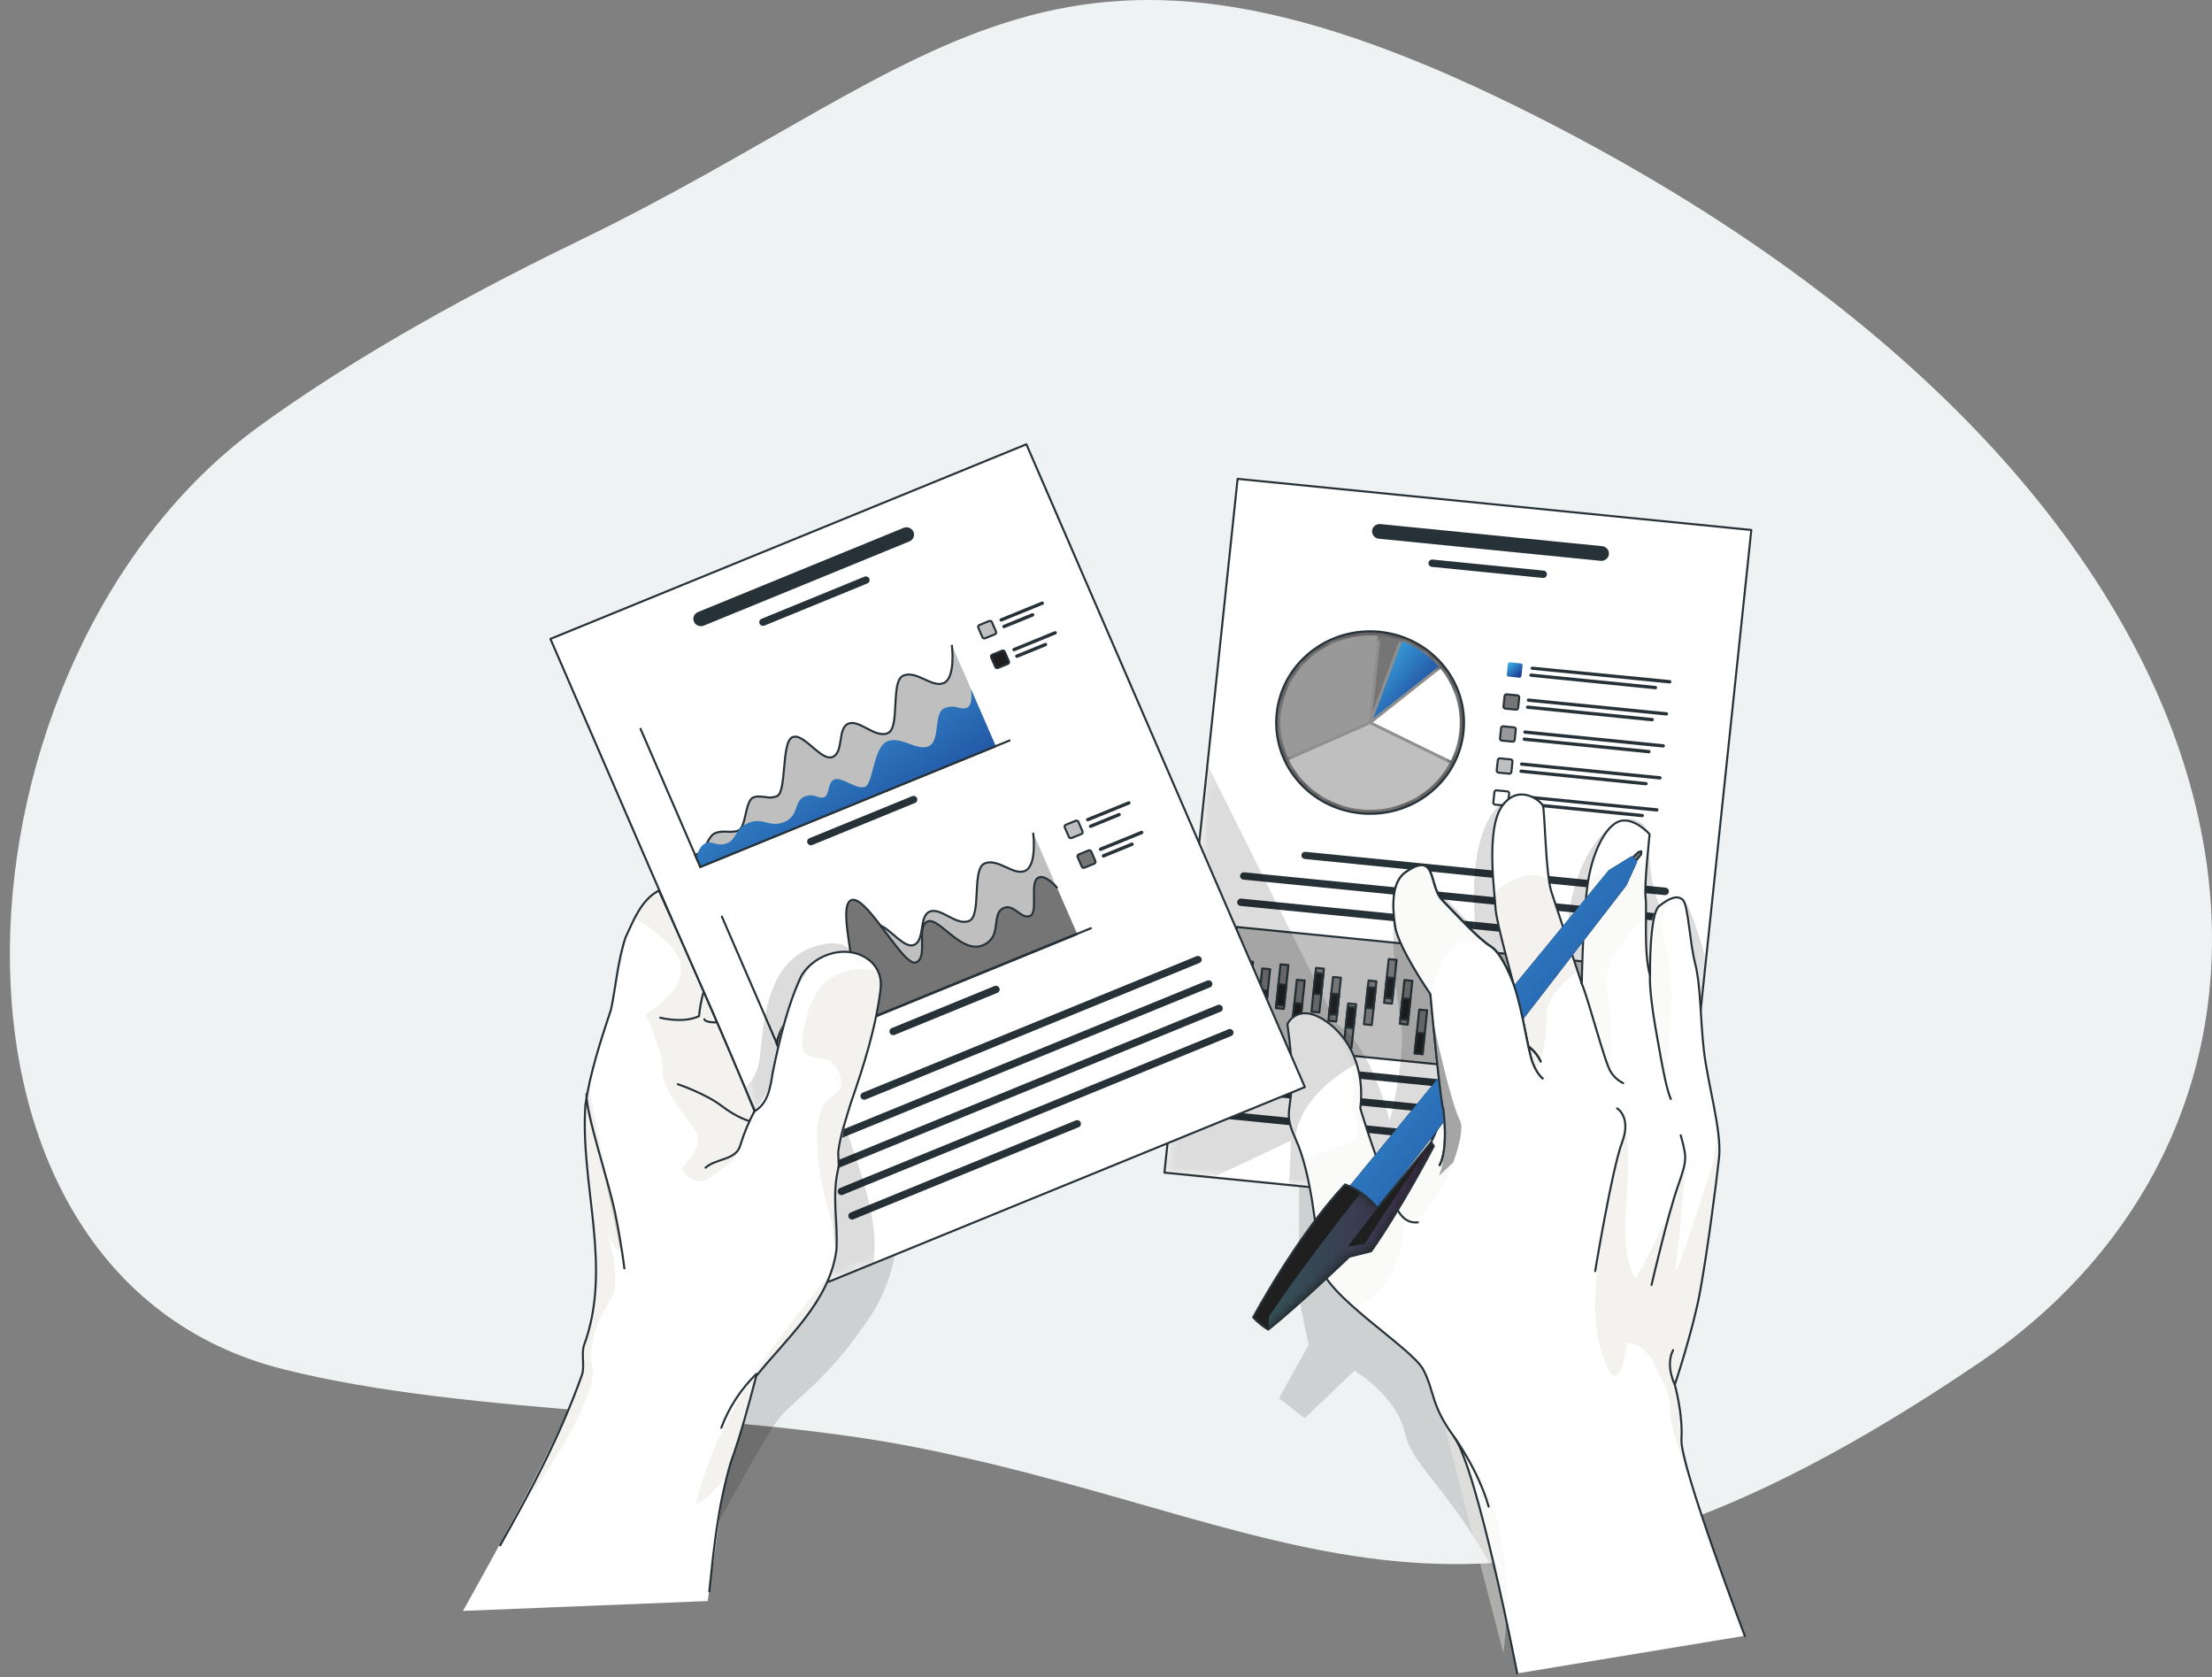 <svg width="215" height="163" viewBox="0 0 215 163" fill="none" xmlns="http://www.w3.org/2000/svg">
<rect x="0" y="0" width="215" height="163" fill="#808080" stroke="none"/>
<path d="M56.237 23.415C42.958 29.848 32.837 35.868 25.153 41.456C-5.651 63.858 -9.368 123.832 27.581 133.074C46.101 137.705 70.758 136.954 89.565 140.754C127.947 148.509 143.816 165.311 192.275 132.498C230.447 106.651 223.276 48.933 149.721 11.505C102.48 -12.532 92.479 5.859 56.237 23.415Z" fill="#EFF2F2"/>
<path opacity="0.2" d="M126.273 113.699C126.273 113.699 126.248 125.276 126.273 125.951C126.298 126.626 127.208 130.692 127.208 130.692L124.312 135.875L126.806 137.824L131.653 133.199C131.653 133.199 135.779 135.672 136.533 139.214C137.288 142.756 141.779 145.335 146.439 155.144C151.098 164.953 156.412 133.199 156.412 133.199L142.035 115.616L126.273 113.699Z" fill="black" fill-opacity="0.7"/>
<path d="M170.223 51.503L165.819 93.245L163.111 118.923L125.26 115.157L117.895 114.424L113.18 113.955L117.359 74.327L120.292 46.535L170.223 51.503Z" fill="white"/>
<mask id="mask0_315_1878" style="mask-type:luminance" maskUnits="userSpaceOnUse" x="113" y="46" width="58" height="73">
<path d="M170.223 51.503L165.819 93.245L163.111 118.923L125.26 115.157L117.895 114.424L113.18 113.955L117.359 74.327L120.292 46.535L170.223 51.503Z" fill="white"/>
</mask>
<g mask="url(#mask0_315_1878)">
<path d="M155.723 53.076L134.17 50.929C134.074 50.92 133.977 50.929 133.884 50.956C133.792 50.983 133.706 51.027 133.631 51.087C133.556 51.146 133.493 51.219 133.448 51.301C133.402 51.384 133.373 51.475 133.363 51.568C133.353 51.662 133.363 51.756 133.39 51.846C133.418 51.936 133.464 52.02 133.525 52.093C133.586 52.165 133.661 52.226 133.746 52.27C133.831 52.315 133.925 52.343 134.021 52.352L155.573 54.499C155.768 54.518 155.962 54.462 156.113 54.342C156.265 54.222 156.361 54.049 156.381 53.86C156.4 53.671 156.342 53.483 156.219 53.336C156.096 53.189 155.917 53.095 155.723 53.076Z" fill="#263238"/>
<path d="M150.025 55.452L139.251 54.377C139.153 54.367 139.056 54.396 138.98 54.456C138.904 54.516 138.856 54.603 138.846 54.698C138.841 54.744 138.846 54.791 138.86 54.836C138.874 54.881 138.897 54.923 138.927 54.959C138.958 54.996 138.996 55.026 139.038 55.048C139.081 55.07 139.128 55.084 139.176 55.088L149.951 56.163C150.048 56.172 150.145 56.144 150.221 56.084C150.297 56.023 150.346 55.937 150.356 55.842C150.361 55.795 150.356 55.748 150.343 55.703C150.329 55.658 150.306 55.616 150.275 55.579C150.244 55.543 150.206 55.513 150.163 55.491C150.121 55.469 150.074 55.456 150.025 55.452Z" fill="#263238"/>
<path d="M161.882 86.261L126.899 82.78C126.804 82.769 126.709 82.795 126.634 82.851C126.558 82.908 126.508 82.991 126.494 83.082C126.484 83.177 126.514 83.272 126.576 83.345C126.638 83.419 126.727 83.466 126.824 83.476L161.807 86.985C161.855 86.989 161.904 86.985 161.95 86.971C161.996 86.957 162.039 86.935 162.077 86.905C162.114 86.875 162.145 86.839 162.168 86.797C162.19 86.756 162.205 86.71 162.209 86.664C162.216 86.616 162.213 86.568 162.2 86.522C162.187 86.475 162.165 86.432 162.134 86.394C162.104 86.357 162.066 86.325 162.022 86.302C161.979 86.28 161.931 86.266 161.882 86.261Z" fill="#263238"/>
<path d="M161.625 88.819L120.936 84.772C120.888 84.767 120.839 84.771 120.793 84.784C120.747 84.797 120.704 84.82 120.666 84.849C120.629 84.879 120.598 84.915 120.575 84.956C120.552 84.998 120.538 85.043 120.534 85.09C120.523 85.181 120.549 85.274 120.608 85.347C120.666 85.421 120.751 85.469 120.845 85.483L161.522 89.531C161.571 89.535 161.619 89.531 161.665 89.517C161.712 89.504 161.755 89.482 161.792 89.452C161.83 89.422 161.861 89.386 161.884 89.345C161.907 89.303 161.921 89.258 161.926 89.211C161.931 89.165 161.926 89.117 161.912 89.072C161.899 89.027 161.876 88.986 161.845 88.949C161.815 88.913 161.777 88.882 161.735 88.86C161.692 88.838 161.645 88.824 161.597 88.819H161.625Z" fill="#263238"/>
<path d="M149.955 90.242L120.657 87.326C120.56 87.316 120.463 87.344 120.387 87.404C120.311 87.463 120.262 87.55 120.252 87.644C120.242 87.738 120.27 87.833 120.332 87.907C120.393 87.981 120.482 88.028 120.579 88.038L149.877 90.953C149.925 90.958 149.974 90.953 150.02 90.939C150.066 90.926 150.109 90.903 150.147 90.874C150.184 90.844 150.215 90.807 150.238 90.766C150.26 90.724 150.274 90.679 150.279 90.632C150.284 90.586 150.28 90.539 150.267 90.494C150.253 90.45 150.231 90.408 150.201 90.371C150.17 90.335 150.133 90.305 150.091 90.283C150.049 90.26 150.003 90.246 149.955 90.242Z" fill="#263238"/>
<path d="M120.206 90.086L119.016 101.367L160.024 105.448L161.214 94.167L120.206 90.086Z" fill="#BFBFBF" stroke="#263238" stroke-width="0.2" stroke-miterlimit="10"/>
<path d="M139.013 77.031C142.887 73.896 143.411 68.305 140.184 64.543C136.956 60.78 131.2 60.271 127.326 63.406C123.453 66.541 122.929 72.132 126.156 75.895C129.383 79.657 135.14 80.166 139.013 77.031Z" fill="#1F1F1F"/>
<mask id="mask1_315_1878" style="mask-type:luminance" maskUnits="userSpaceOnUse" x="124" y="61" width="19" height="19">
<path d="M139.013 77.031C142.887 73.896 143.411 68.305 140.184 64.543C136.956 60.78 131.2 60.271 127.326 63.406C123.453 66.541 122.929 72.132 126.156 75.895C129.383 79.657 135.14 80.166 139.013 77.031Z" fill="white"/>
</mask>
<g mask="url(#mask1_315_1878)">
<path opacity="0.5" d="M139.013 77.031C142.887 73.896 143.411 68.305 140.184 64.543C136.956 60.78 131.2 60.271 127.326 63.406C123.453 66.541 122.929 72.132 126.156 75.895C129.383 79.657 135.14 80.166 139.013 77.031Z" fill="white"/>
</g>
<path d="M139.013 77.031C142.887 73.896 143.411 68.305 140.184 64.543C136.956 60.78 131.2 60.271 127.326 63.406C123.453 66.541 122.929 72.132 126.156 75.895C129.383 79.657 135.14 80.166 139.013 77.031Z" stroke="#263238" stroke-width="0.2" stroke-miterlimit="10"/>
<path d="M133.43 70.198L141.022 73.907C141.731 72.478 142.012 70.885 141.835 69.308C141.657 67.731 141.028 66.235 140.019 64.988L133.43 70.198Z" fill="white"/>
<path d="M133.477 69.8L139.835 64.775C138.885 63.676 137.664 62.83 136.285 62.316L135.128 65.374L133.477 69.8Z" fill="url(#paint0_linear_315_1878)"/>
<path d="M134.196 61.82L133.43 69.122L136.017 62.217C135.426 62.022 134.816 61.889 134.196 61.82Z" fill="#757575"/>
<path d="M133.036 70.131L133.918 61.788C132.416 61.665 130.906 61.923 129.536 62.536C128.166 63.149 126.984 64.096 126.103 65.285C125.223 66.474 124.674 67.865 124.512 69.321C124.349 70.777 124.578 72.25 125.176 73.594L133.036 70.131Z" fill="#999999"/>
<path d="M132.28 78.65C134.013 78.821 135.76 78.484 137.295 77.683C138.83 76.882 140.082 75.653 140.892 74.154L133.165 70.379L125.289 73.854C125.932 75.17 126.913 76.302 128.138 77.142C129.362 77.981 130.789 78.501 132.28 78.65Z" fill="#BFBFBF"/>
<path d="M147.812 64.467L146.773 64.363C146.666 64.353 146.569 64.429 146.558 64.534L146.452 65.542C146.441 65.647 146.519 65.741 146.627 65.751L147.666 65.855C147.774 65.866 147.87 65.789 147.881 65.685L147.987 64.676C147.999 64.571 147.92 64.477 147.812 64.467Z" fill="url(#paint1_linear_315_1878)"/>
<path d="M162.291 66.419L148.87 65.084C148.838 65.07 148.812 65.047 148.795 65.017C148.778 64.988 148.771 64.954 148.774 64.921C148.778 64.887 148.793 64.856 148.816 64.831C148.839 64.806 148.87 64.788 148.904 64.781L162.325 66.092C162.365 66.1 162.401 66.122 162.426 66.154C162.45 66.186 162.462 66.226 162.457 66.266C162.453 66.306 162.434 66.343 162.403 66.37C162.372 66.396 162.332 66.411 162.291 66.41V66.419Z" fill="#263238"/>
<path d="M160.901 66.983L148.796 65.772C148.752 65.767 148.713 65.746 148.685 65.714C148.658 65.681 148.645 65.639 148.649 65.597C148.651 65.576 148.657 65.555 148.668 65.537C148.678 65.518 148.692 65.501 148.709 65.488C148.726 65.475 148.745 65.465 148.766 65.459C148.787 65.453 148.809 65.452 148.83 65.454L160.936 66.665C160.976 66.673 161.012 66.695 161.037 66.727C161.061 66.76 161.072 66.799 161.068 66.839C161.064 66.879 161.044 66.916 161.013 66.943C160.983 66.969 160.943 66.984 160.901 66.983Z" fill="#263238"/>
<path d="M147.492 67.576L146.453 67.473C146.345 67.462 146.249 67.538 146.238 67.643L146.131 68.652C146.12 68.757 146.199 68.85 146.307 68.861L147.345 68.964C147.453 68.975 147.55 68.899 147.561 68.794L147.667 67.785C147.678 67.68 147.6 67.587 147.492 67.576Z" fill="#757575" stroke="#263238" stroke-width="0.2" stroke-linecap="round" stroke-linejoin="round"/>
<path d="M161.959 69.532L148.532 68.197C148.491 68.189 148.455 68.167 148.431 68.135C148.406 68.103 148.395 68.062 148.399 68.023C148.404 67.983 148.423 67.946 148.454 67.919C148.485 67.893 148.525 67.878 148.566 67.879L161.984 69.214C162.027 69.219 162.067 69.24 162.095 69.272C162.123 69.305 162.137 69.347 162.133 69.39C162.129 69.43 162.108 69.468 162.075 69.495C162.043 69.521 162.001 69.534 161.959 69.532Z" fill="#263238"/>
<path d="M160.573 70.095L148.471 68.884C148.427 68.88 148.386 68.859 148.358 68.826C148.33 68.793 148.317 68.751 148.321 68.709C148.325 68.666 148.347 68.627 148.38 68.6C148.414 68.572 148.458 68.559 148.502 68.563L160.607 69.774C160.629 69.776 160.65 69.783 160.669 69.793C160.689 69.803 160.705 69.817 160.719 69.833C160.733 69.849 160.743 69.868 160.749 69.889C160.756 69.909 160.758 69.93 160.755 69.951C160.753 69.972 160.747 69.993 160.736 70.011C160.726 70.03 160.712 70.046 160.695 70.06C160.678 70.073 160.659 70.083 160.638 70.089C160.617 70.095 160.595 70.097 160.573 70.095Z" fill="#263238"/>
<path d="M147.156 70.685L146.117 70.582C146.009 70.571 145.913 70.647 145.902 70.752L145.795 71.761C145.784 71.866 145.863 71.96 145.971 71.97L147.009 72.074C147.117 72.084 147.214 72.008 147.225 71.903L147.331 70.894C147.342 70.79 147.264 70.696 147.156 70.685Z" fill="#999999" stroke="#263238" stroke-width="0.2" stroke-linecap="round" stroke-linejoin="round"/>
<path d="M161.627 72.643L148.225 71.305C148.202 71.305 148.18 71.3 148.159 71.291C148.138 71.281 148.119 71.268 148.104 71.251C148.089 71.235 148.077 71.215 148.07 71.194C148.063 71.173 148.061 71.15 148.063 71.128C148.066 71.106 148.073 71.085 148.084 71.065C148.096 71.046 148.111 71.029 148.13 71.016C148.148 71.002 148.169 70.993 148.191 70.988C148.214 70.983 148.237 70.983 148.26 70.987L161.677 72.323C161.699 72.325 161.72 72.331 161.739 72.341C161.758 72.351 161.775 72.365 161.789 72.381C161.803 72.398 161.813 72.417 161.819 72.437C161.826 72.457 161.828 72.478 161.825 72.5C161.823 72.521 161.817 72.541 161.806 72.56C161.796 72.578 161.782 72.595 161.765 72.608C161.748 72.621 161.728 72.632 161.708 72.638C161.687 72.644 161.665 72.646 161.643 72.643H161.627Z" fill="#263238"/>
<path d="M160.245 73.204L148.14 71.993C148.096 71.989 148.056 71.968 148.029 71.935C148.002 71.902 147.989 71.86 147.993 71.818C147.998 71.775 148.019 71.737 148.053 71.709C148.087 71.682 148.13 71.669 148.174 71.672L160.279 72.883C160.323 72.888 160.363 72.909 160.391 72.942C160.419 72.975 160.432 73.018 160.427 73.061C160.423 73.103 160.401 73.142 160.367 73.169C160.333 73.196 160.289 73.209 160.245 73.204Z" fill="#263238"/>
<path d="M146.836 73.799L145.797 73.695C145.689 73.684 145.593 73.761 145.582 73.865L145.475 74.874C145.464 74.979 145.543 75.073 145.65 75.084L146.689 75.187C146.797 75.198 146.893 75.121 146.904 75.017L147.011 74.008C147.022 73.903 146.943 73.809 146.836 73.799Z" fill="#BFBFBF" stroke="#263238" stroke-width="0.2" stroke-miterlimit="10"/>
<path d="M161.31 75.75L147.893 74.415C147.871 74.413 147.85 74.407 147.83 74.397C147.811 74.388 147.794 74.374 147.78 74.358C147.766 74.341 147.756 74.323 147.749 74.302C147.743 74.282 147.741 74.261 147.743 74.24C147.748 74.197 147.769 74.158 147.803 74.131C147.837 74.104 147.88 74.091 147.924 74.094L161.345 75.432C161.368 75.433 161.39 75.438 161.411 75.447C161.432 75.456 161.451 75.47 161.466 75.486C161.481 75.503 161.492 75.522 161.499 75.544C161.506 75.565 161.509 75.587 161.506 75.609C161.504 75.632 161.497 75.653 161.486 75.672C161.474 75.692 161.459 75.709 161.44 75.722C161.422 75.735 161.401 75.745 161.378 75.749C161.356 75.754 161.333 75.755 161.31 75.75Z" fill="#263238"/>
<path d="M159.919 76.314L147.813 75.103C147.773 75.095 147.737 75.073 147.712 75.041C147.687 75.009 147.676 74.969 147.681 74.929C147.685 74.889 147.704 74.852 147.735 74.826C147.766 74.799 147.806 74.785 147.847 74.785L159.953 75.996C159.978 75.991 160.005 75.992 160.03 75.998C160.056 76.005 160.079 76.017 160.098 76.034C160.118 76.051 160.133 76.072 160.142 76.096C160.151 76.12 160.155 76.145 160.152 76.171C160.149 76.196 160.14 76.22 160.125 76.241C160.111 76.263 160.092 76.28 160.069 76.293C160.046 76.305 160.021 76.312 159.995 76.313C159.968 76.314 159.942 76.309 159.919 76.299V76.314Z" fill="#263238"/>
<path d="M146.507 76.908L145.469 76.805C145.361 76.794 145.264 76.87 145.253 76.975L145.147 77.984C145.136 78.089 145.214 78.182 145.322 78.193L146.361 78.296C146.469 78.307 146.565 78.231 146.576 78.126L146.683 77.117C146.694 77.012 146.615 76.919 146.507 76.908Z" fill="white" stroke="#263238" stroke-width="0.2" stroke-linecap="round" stroke-linejoin="round"/>
<path d="M160.978 78.861L147.557 77.525C147.526 77.511 147.5 77.488 147.482 77.459C147.465 77.429 147.458 77.395 147.462 77.362C147.466 77.329 147.48 77.297 147.504 77.272C147.527 77.247 147.558 77.23 147.592 77.223L161.003 78.543C161.029 78.537 161.055 78.538 161.08 78.544C161.106 78.551 161.129 78.563 161.148 78.58C161.168 78.597 161.183 78.619 161.192 78.642C161.201 78.666 161.205 78.692 161.202 78.717C161.199 78.742 161.19 78.766 161.176 78.788C161.161 78.809 161.142 78.827 161.119 78.839C161.096 78.852 161.071 78.859 161.045 78.86C161.019 78.861 160.993 78.856 160.969 78.845L160.978 78.861Z" fill="#263238"/>
<path d="M159.589 79.415L147.483 78.204C147.46 78.203 147.438 78.198 147.417 78.189C147.396 78.18 147.377 78.166 147.362 78.15C147.347 78.133 147.335 78.114 147.328 78.092C147.321 78.071 147.319 78.049 147.321 78.026C147.324 78.004 147.331 77.983 147.342 77.964C147.353 77.944 147.369 77.927 147.387 77.914C147.406 77.901 147.427 77.892 147.449 77.887C147.472 77.882 147.495 77.882 147.517 77.886L159.62 79.097C159.643 79.097 159.666 79.101 159.687 79.11C159.708 79.119 159.727 79.132 159.743 79.149C159.758 79.166 159.77 79.185 159.777 79.206C159.785 79.228 159.787 79.25 159.785 79.272C159.783 79.295 159.776 79.316 159.765 79.336C159.753 79.355 159.738 79.373 159.719 79.386C159.701 79.399 159.68 79.409 159.657 79.414C159.635 79.419 159.611 79.419 159.589 79.415Z" fill="#263238"/>
<path d="M155.008 101.646L155.773 101.723L156.222 97.467L155.456 97.391L155.008 101.646Z" fill="#757575" stroke="#263238" stroke-width="0.2" stroke-linecap="round" stroke-linejoin="round"/>
<path d="M155.07 101.002L155.836 101.078L156.047 99.075L155.281 98.999L155.07 101.002Z" fill="#1F1F1F" stroke="#263238" stroke-width="0.2" stroke-miterlimit="10"/>
<path d="M156.844 100.74L157.609 100.816L158.058 96.561L157.292 96.485L156.844 100.74Z" fill="#757575" stroke="#263238" stroke-width="0.2" stroke-linecap="round" stroke-linejoin="round"/>
<path d="M157.172 97.611L156.961 99.613L157.727 99.689L157.938 97.687L157.172 97.611Z" fill="#1F1F1F" stroke="#263238" stroke-width="0.2" stroke-miterlimit="10"/>
<path d="M158.476 101.725L159.242 101.801L159.691 97.545L158.925 97.469L158.476 101.725Z" fill="#757575" stroke="#263238" stroke-width="0.2" stroke-linecap="round" stroke-linejoin="round"/>
<path d="M158.648 100.127L159.414 100.203L159.625 98.2L158.859 98.124L158.648 100.127Z" fill="#1F1F1F" stroke="#263238" stroke-width="0.2" stroke-miterlimit="10"/>
<path d="M153.367 100.635L154.133 100.711L154.582 96.456L153.816 96.379L153.367 100.635Z" fill="#757575" stroke="#263238" stroke-width="0.2" stroke-linecap="round" stroke-linejoin="round"/>
<path d="M153.437 99.986L154.203 100.062L154.414 98.06L153.649 97.984L153.437 99.986Z" fill="#1F1F1F" stroke="#263238" stroke-width="0.2" stroke-miterlimit="10"/>
<path d="M151.515 101.717L152.281 101.793L152.73 97.537L151.964 97.461L151.515 101.717Z" fill="#757575" stroke="#263238" stroke-width="0.2" stroke-linecap="round" stroke-linejoin="round"/>
<path d="M151.562 101.24L152.328 101.316L152.539 99.314L151.774 99.237L151.562 101.24Z" fill="#1F1F1F" stroke="#263238" stroke-width="0.2" stroke-miterlimit="10"/>
<path d="M149.906 100.447L150.672 100.523L151.121 96.268L150.355 96.192L149.906 100.447Z" fill="#757575" stroke="#263238" stroke-width="0.2" stroke-linecap="round" stroke-linejoin="round"/>
<path d="M149.922 100.291L150.688 100.367L150.899 98.365L150.133 98.288L149.922 100.291Z" fill="#1F1F1F" stroke="#263238" stroke-width="0.2" stroke-miterlimit="10"/>
<path d="M147.945 102.502L148.711 102.578L149.16 98.323L148.394 98.246L147.945 102.502Z" fill="#757575" stroke="#263238" stroke-width="0.2" stroke-linecap="round" stroke-linejoin="round"/>
<path d="M147.953 102.342L148.719 102.418L148.93 100.415L148.164 100.339L147.953 102.342Z" fill="#1F1F1F" stroke="#263238" stroke-width="0.2" stroke-miterlimit="10"/>
<path d="M146.5 99.646L147.266 99.723L147.715 95.467L146.949 95.391L146.5 99.646Z" fill="#757575" stroke="#263238" stroke-width="0.2" stroke-linecap="round" stroke-linejoin="round"/>
<path d="M146.57 99.006L147.336 99.082L147.547 97.079L146.781 97.003L146.57 99.006Z" fill="#1F1F1F" stroke="#263238" stroke-width="0.2" stroke-miterlimit="10"/>
<path d="M144.797 99.232L145.562 99.309L146.011 95.053L145.246 94.977L144.797 99.232Z" fill="#757575" stroke="#263238" stroke-width="0.2" stroke-linecap="round" stroke-linejoin="round"/>
<path d="M144.969 97.623L145.734 97.699L145.946 95.697L145.18 95.62L144.969 97.623Z" fill="#1F1F1F" stroke="#263238" stroke-width="0.2" stroke-miterlimit="10"/>
<path d="M142.797 101.728L143.562 101.805L144.011 97.549L143.246 97.473L142.797 101.728Z" fill="#757575" stroke="#263238" stroke-width="0.2" stroke-linecap="round" stroke-linejoin="round"/>
<path d="M142.984 99.963L143.75 100.039L143.961 98.036L143.195 97.96L142.984 99.963Z" fill="#1F1F1F" stroke="#263238" stroke-width="0.2" stroke-miterlimit="10"/>
<path d="M141.265 99.686L142.031 99.762L142.48 95.506L141.714 95.43L141.265 99.686Z" fill="#757575" stroke="#263238" stroke-width="0.2" stroke-linecap="round" stroke-linejoin="round"/>
<path d="M141.351 98.885L142.117 98.961L142.328 96.958L141.563 96.882L141.351 98.885Z" fill="#1F1F1F" stroke="#263238" stroke-width="0.2" stroke-miterlimit="10"/>
<path d="M139.422 100.627L140.188 100.703L140.636 96.448L139.871 96.371L139.422 100.627Z" fill="#757575" stroke="#263238" stroke-width="0.2" stroke-linecap="round" stroke-linejoin="round"/>
<path d="M139.5 99.982L140.266 100.059L140.477 98.056L139.711 97.98L139.5 99.982Z" fill="#1F1F1F" stroke="#263238" stroke-width="0.2" stroke-miterlimit="10"/>
<path d="M137.5 102.365L138.266 102.441L138.715 98.186L137.949 98.11L137.5 102.365Z" fill="#757575" stroke="#263238" stroke-width="0.2" stroke-linecap="round" stroke-linejoin="round"/>
<path d="M137.5 102.361L138.266 102.438L138.477 100.435L137.711 100.359L137.5 102.361Z" fill="#1F1F1F" stroke="#263238" stroke-width="0.2" stroke-miterlimit="10"/>
<path d="M136.062 99.494L136.828 99.57L137.277 95.315L136.511 95.239L136.062 99.494Z" fill="#757575" stroke="#263238" stroke-width="0.2" stroke-linecap="round" stroke-linejoin="round"/>
<path d="M136.109 99.014L136.875 99.09L137.086 97.087L136.32 97.011L136.109 99.014Z" fill="#1F1F1F" stroke="#263238" stroke-width="0.2" stroke-miterlimit="10"/>
<path d="M134.531 97.459L135.297 97.535L135.746 93.28L134.98 93.204L134.531 97.459Z" fill="#757575" stroke="#263238" stroke-width="0.2" stroke-linecap="round" stroke-linejoin="round"/>
<path d="M134.586 96.975L135.352 97.051L135.563 95.048L134.797 94.972L134.586 96.975Z" fill="#1F1F1F" stroke="#263238" stroke-width="0.2" stroke-miterlimit="10"/>
<path d="M132.57 99.537L133.336 99.613L133.785 95.358L133.019 95.282L132.57 99.537Z" fill="#757575" stroke="#263238" stroke-width="0.2" stroke-linecap="round" stroke-linejoin="round"/>
<path d="M132.734 97.936L133.5 98.012L133.711 96.009L132.945 95.933L132.734 97.936Z" fill="#1F1F1F" stroke="#263238" stroke-width="0.2" stroke-miterlimit="10"/>
<path d="M130.594 101.768L131.359 101.844L131.808 97.588L131.042 97.512L130.594 101.768Z" fill="#757575" stroke="#263238" stroke-width="0.2" stroke-linecap="round" stroke-linejoin="round"/>
<path d="M130.789 99.842L131.555 99.918L131.766 97.915L131 97.839L130.789 99.842Z" fill="#1F1F1F" stroke="#263238" stroke-width="0.2" stroke-miterlimit="10"/>
<path d="M129.117 99.193L129.883 99.269L130.332 95.014L129.566 94.938L129.117 99.193Z" fill="#757575" stroke="#263238" stroke-width="0.2" stroke-linecap="round" stroke-linejoin="round"/>
<path d="M129.187 98.553L129.953 98.629L130.164 96.626L129.399 96.55L129.187 98.553Z" fill="#1F1F1F" stroke="#263238" stroke-width="0.2" stroke-miterlimit="10"/>
<path d="M127.469 98.314L128.234 98.391L128.683 94.135L127.917 94.059L127.469 98.314Z" fill="#757575" stroke="#263238" stroke-width="0.2" stroke-linecap="round" stroke-linejoin="round"/>
<path d="M127.656 96.549L128.422 96.625L128.633 94.622L127.867 94.546L127.656 96.549Z" fill="#1F1F1F" stroke="#263238" stroke-width="0.2" stroke-miterlimit="10"/>
<path d="M125.601 99.471L126.367 99.547L126.816 95.291L126.05 95.215L125.601 99.471Z" fill="#757575" stroke="#263238" stroke-width="0.2" stroke-linecap="round" stroke-linejoin="round"/>
<path d="M125.601 99.467L126.367 99.543L126.578 97.54L125.813 97.464L125.601 99.467Z" fill="#1F1F1F" stroke="#263238" stroke-width="0.2" stroke-miterlimit="10"/>
<path d="M124.015 97.967L124.781 98.043L125.23 93.787L124.464 93.711L124.015 97.967Z" fill="#757575" stroke="#263238" stroke-width="0.2" stroke-linecap="round" stroke-linejoin="round"/>
<path d="M124.054 97.65L124.82 97.727L125.032 95.724L124.266 95.648L124.054 97.65Z" fill="#1F1F1F" stroke="#263238" stroke-width="0.2" stroke-miterlimit="10"/>
<path d="M122.234 98.369L123 98.445L123.449 94.19L122.683 94.114L122.234 98.369Z" fill="#757575" stroke="#263238" stroke-width="0.2" stroke-linecap="round" stroke-linejoin="round"/>
<path d="M122.25 98.209L123.016 98.285L123.227 96.282L122.461 96.206L122.25 98.209Z" fill="#1F1F1F" stroke="#263238" stroke-width="0.2" stroke-miterlimit="10"/>
<path d="M120.57 97.65L121.336 97.727L121.785 93.471L121.019 93.395L120.57 97.65Z" fill="#757575" stroke="#263238" stroke-width="0.2" stroke-linecap="round" stroke-linejoin="round"/>
<path d="M120.789 95.572L121.555 95.648L121.766 93.646L121 93.57L120.789 95.572Z" fill="#1F1F1F" stroke="#263238" stroke-width="0.2" stroke-miterlimit="10"/>
<path d="M159.707 106.865L124.728 103.381C124.63 103.371 124.533 103.4 124.457 103.46C124.381 103.52 124.333 103.607 124.322 103.702C124.317 103.748 124.322 103.795 124.335 103.84C124.349 103.885 124.372 103.927 124.402 103.963C124.433 103.999 124.47 104.03 124.513 104.052C124.555 104.074 124.602 104.088 124.65 104.092L159.632 107.568C159.73 107.577 159.827 107.548 159.903 107.488C159.979 107.428 160.027 107.341 160.038 107.247C160.045 107.154 160.014 107.062 159.952 106.991C159.891 106.919 159.803 106.874 159.707 106.865Z" fill="#263238"/>
<path d="M159.439 109.423L118.759 105.373C118.661 105.364 118.564 105.392 118.488 105.452C118.412 105.512 118.364 105.599 118.354 105.694C118.348 105.741 118.353 105.788 118.367 105.833C118.381 105.878 118.404 105.92 118.434 105.956C118.465 105.993 118.503 106.023 118.546 106.045C118.589 106.067 118.636 106.08 118.684 106.084L159.361 110.135C159.458 110.143 159.555 110.114 159.63 110.054C159.705 109.994 159.753 109.908 159.763 109.814C159.768 109.768 159.764 109.721 159.751 109.676C159.737 109.631 159.715 109.59 159.685 109.553C159.654 109.517 159.617 109.487 159.575 109.465C159.533 109.442 159.487 109.428 159.439 109.423Z" fill="#263238"/>
<path d="M142.084 110.292L118.493 107.943C118.395 107.934 118.298 107.962 118.222 108.022C118.146 108.083 118.098 108.169 118.088 108.264C118.083 108.311 118.088 108.358 118.102 108.403C118.116 108.448 118.139 108.49 118.17 108.526C118.2 108.562 118.238 108.592 118.281 108.614C118.323 108.636 118.37 108.65 118.418 108.655L142.009 111.004C142.057 111.009 142.106 111.004 142.152 110.991C142.198 110.977 142.241 110.955 142.279 110.925C142.316 110.896 142.348 110.859 142.37 110.818C142.393 110.776 142.408 110.731 142.413 110.684C142.418 110.638 142.413 110.591 142.399 110.546C142.385 110.501 142.362 110.459 142.332 110.422C142.301 110.386 142.264 110.356 142.221 110.333C142.179 110.311 142.132 110.297 142.084 110.292Z" fill="#263238"/>
<path opacity="0.2" d="M163.566 87.434C162.359 87.34 161.942 89.208 161.942 89.208C161.942 89.208 160.034 86.786 160.337 81.07C160.337 81.07 159.402 78.539 156.908 80.068C154.415 81.597 151.825 86.983 152.442 92.856L147.598 77.207C145.922 77.552 142.515 79.741 143.412 90.31L138.114 84.86C138.114 84.86 136.68 84.412 135.87 85.644C135.06 86.877 135.446 95.701 136.116 99.001C136.786 102.301 135.078 108.931 135.078 108.931C135.078 108.931 133.252 101.423 129.948 99.522L117.366 74.328L113.18 113.957L117.895 114.426L125.469 110.845C125.426 112.501 125.385 114.023 125.26 115.159L163.111 118.925L165.819 93.246C164.9 90.046 164.021 87.467 163.566 87.434Z" fill="black" fill-opacity="0.7"/>
</g>
<path d="M170.223 51.503L165.819 93.245L163.111 118.923L125.26 115.157L117.895 114.424L113.18 113.955L117.359 74.327L120.292 46.535L170.223 51.503Z" stroke="#263238" stroke-width="0.2" stroke-linecap="round" stroke-linejoin="round"/>
<path d="M169.597 158.964L147.468 162.621C147.468 162.621 143.615 142.746 141.318 139.612C139.021 136.479 139.448 135.192 138.326 133.082C137.653 131.808 134.274 129.431 131.628 127.085C131.398 126.882 131.173 126.679 130.958 126.48C130.865 126.398 130.777 126.31 130.69 126.228C130.338 125.889 130.011 125.559 129.721 125.235C129.615 125.12 129.511 125.005 129.409 124.89C128.918 124.359 128.552 123.73 128.337 123.047C128.327 123.016 128.321 122.985 128.318 122.953C128.309 122.916 128.303 122.878 128.299 122.841C128.24 122.371 128.178 121.836 128.116 121.254C128.116 121.139 128.091 121.018 128.075 120.897L128.056 120.752C128.003 120.267 127.944 119.753 127.876 119.223C127.807 118.693 127.732 118.094 127.645 117.515C127.617 117.316 127.589 117.116 127.555 116.91C127.52 116.686 127.483 116.462 127.445 116.235L127.336 115.651C127.336 115.617 127.321 115.587 127.318 115.56L127.187 114.888C127.178 114.863 127.173 114.838 127.171 114.812C127.128 114.615 127.087 114.421 127.04 114.225C126.944 113.786 126.835 113.356 126.729 112.938C126.514 112.152 126.238 111.383 125.903 110.637C124.307 107.177 126.383 108.427 125.133 99.524C125.133 99.524 126.052 97.459 128.673 99.109C128.876 99.237 129.072 99.376 129.259 99.524C129.791 99.941 130.26 100.428 130.653 100.971C131.186 101.71 131.592 102.528 131.856 103.393C132.284 104.796 132.405 106.271 132.211 107.722C132.211 107.722 134.181 114.279 135.219 115.772C136.257 117.264 140.548 108.691 140.271 107.692C140.174 107.243 140.1 106.791 140.05 106.335C140.031 106.187 140.012 106.033 139.991 105.863C139.969 105.694 139.95 105.524 139.931 105.345C139.931 105.261 139.909 105.17 139.897 105.082C139.897 105.046 139.897 105.009 139.897 104.976C139.86 104.634 139.816 104.271 139.775 103.895C139.775 103.789 139.754 103.689 139.741 103.593C139.722 103.414 139.704 103.229 139.685 103.048C139.683 103.017 139.683 102.987 139.685 102.957C139.685 102.854 139.66 102.748 139.651 102.654C139.626 102.442 139.604 102.227 139.582 102.012C139.56 101.797 139.545 101.643 139.526 101.458C139.489 101.11 139.454 100.762 139.42 100.426C139.395 100.175 139.37 99.926 139.348 99.684C139.348 99.63 139.348 99.575 139.333 99.524C139.202 98.192 139.099 97.102 139.062 96.629C139.062 96.629 135.945 92.143 135.633 90.03C135.322 87.917 135.34 85.692 136.646 84.786C139.738 82.649 138.828 86.094 140.218 87.511C141.608 88.928 143.724 91.274 144.928 92.004C146.037 92.688 147.028 95.334 147.168 95.733C147.01 95.152 145.423 89.436 145.389 88.286C145.348 87.075 144.395 80.669 146.012 78.371C147.63 76.073 149.787 77.857 149.986 78.311C150.186 78.765 150.245 84.971 150.815 86.697C151.385 88.422 153.773 95.618 153.773 95.618C153.773 95.618 153.873 88.619 154.396 85.486C154.92 82.352 156.335 79.903 157.706 79.764C159.078 79.625 160.346 81.093 160.346 81.093C160.346 81.093 159.804 86.088 159.96 87.242C160.116 88.395 159.735 92.561 160.387 94.81C160.387 94.81 160.312 88.843 161.266 88.08C162.219 87.317 163.039 86.951 163.575 87.475C164.111 87.998 164.227 91.522 164.772 93.647C165.318 95.773 165.249 98.661 165.607 101.976C165.966 105.291 167.378 109.893 167.097 112.523C166.817 115.154 165.953 121.678 165.258 125.508C164.563 129.337 162.79 134.59 162.79 134.59C162.79 134.59 163.597 137.39 163.441 139.888C163.285 142.386 169.597 158.964 169.597 158.964Z" fill="white"/>
<path opacity="0.4" d="M150.795 86.677C151.219 87.955 152.637 92.229 153.341 94.364C153.341 94.364 150.249 96.571 150.324 98.623C150.399 100.676 149.76 104.82 148.37 104.699C146.98 104.578 147.123 95.965 146.653 94.515C146.936 95.139 147.117 95.644 147.154 95.744C147.051 95.372 145.4 89.441 145.365 88.266C145.365 87.991 145.3 87.44 145.234 86.729C145.234 86.729 148.311 83.868 150.567 85.618C150.618 85.975 150.694 86.329 150.795 86.677Z" fill="#554102" fill-opacity="0.17"/>
<path opacity="0.4" d="M159.984 89.138C158.544 90.464 156.371 92.807 156.097 95.069C156.097 95.069 156.898 101.384 156.555 104.151L153.75 95.61C153.75 95.61 153.85 88.611 154.373 85.478C154.373 85.393 154.405 85.305 154.42 85.22C156.171 84.355 158.103 83.892 160.068 83.867C159.947 84.98 159.907 86.1 159.946 87.219C159.993 87.857 160.006 88.498 159.984 89.138Z" fill="#F3F2EE"/>
<path opacity="0.4" d="M161.256 88.046C161.221 88.067 161.137 88.133 161.016 88.233C161.088 88.097 161.169 87.966 161.259 87.84L161.256 88.046Z" fill="#1F1F1F"/>
<path opacity="0.4" d="M161.988 105.504C161.988 105.504 160.137 98.759 160.118 93.328C160.102 91.318 160.342 89.486 161.012 88.248C161.085 88.112 161.166 87.981 161.256 87.855V88.048C161.591 87.767 161.961 87.529 162.359 87.34C161.838 88.127 161.24 89.668 161.932 92.184C163.02 96.092 162.072 100.884 161.988 105.504Z" fill="#F3F2EE"/>
<path opacity="0.4" d="M136.456 118.361C136.456 118.361 136.951 124.788 131.634 127.089C131.403 126.886 131.179 126.683 130.964 126.483C130.87 126.401 130.783 126.314 130.696 126.232C130.344 125.893 130.016 125.563 129.726 125.239C129.617 125.121 129.521 125.006 129.415 124.894C128.923 124.362 128.558 123.733 128.343 123.05C128.333 123.019 128.327 122.988 128.324 122.956C128.315 122.919 128.309 122.882 128.305 122.844C128.246 122.375 128.184 121.839 128.121 121.258C128.121 121.143 128.096 121.022 128.081 120.901L128.062 120.755C128.009 120.271 127.95 119.756 127.881 119.226C127.813 118.697 127.738 118.097 127.651 117.519C127.62 117.319 127.591 117.116 127.56 116.914C127.526 116.69 127.489 116.466 127.451 116.238L127.342 115.651C127.342 115.618 127.327 115.588 127.323 115.56L127.193 114.888C127.184 114.864 127.179 114.838 127.177 114.813C127.133 114.616 127.093 114.422 127.046 114.225C126.946 113.789 126.837 113.359 126.734 112.939C128.838 110.974 133.694 112.206 131.344 107.65C131.344 107.65 132.528 103.75 129.265 99.524C131.497 101.271 132.641 104.344 132.217 107.698C132.217 107.698 134.187 114.256 135.225 115.748C136.262 117.241 140.554 108.667 140.277 107.668C140.179 107.22 140.106 106.767 140.056 106.312C140.037 106.163 140.018 106.009 139.996 105.839C139.974 105.67 139.956 105.5 139.937 105.322C139.937 105.237 139.915 105.146 139.903 105.058C139.903 105.022 139.903 104.986 139.903 104.952C139.865 104.607 139.825 104.247 139.781 103.872C139.781 103.766 139.759 103.666 139.747 103.569C139.728 103.39 139.71 103.206 139.691 103.024C139.689 102.994 139.689 102.963 139.691 102.933C139.691 102.83 139.666 102.724 139.657 102.63C139.632 102.418 139.61 102.203 139.588 101.989C139.566 101.774 139.551 101.619 139.532 101.434C139.494 101.086 139.46 100.738 139.426 100.402C139.401 100.151 139.379 99.9 139.354 99.66C139.354 99.606 139.354 99.552 139.339 99.5C139.423 99.897 141.003 107.205 141.907 108.906C142.814 110.65 138.874 119.874 136.456 118.361Z" fill="#F3F2EE"/>
<path opacity="0.4" d="M165.251 125.464C164.555 129.297 162.782 134.546 162.782 134.546C162.782 134.546 163.589 137.346 163.433 139.844C163.39 140.516 163.82 142.215 164.462 144.334C164.275 143.867 162.28 138.866 162.321 137.122C162.361 135.291 161.825 134.785 160.762 132.536C159.7 130.287 158.11 130.535 158.11 130.535C158.11 130.535 157.487 136.145 156.04 132.457C154.594 128.77 154.311 124.48 157.967 109.585C157.967 109.585 158.518 111.453 158.057 117.002C157.596 122.552 158.961 124.232 158.961 124.232C161.013 120.758 162.643 117.065 163.82 113.227C163.82 113.227 163.346 119.703 162.925 122.652C162.505 125.6 164.425 119.234 165.765 115.301C167.011 111.611 167.071 110.206 166.591 107.578C166.946 109.428 167.214 111.211 167.077 112.486C166.809 115.104 165.946 121.634 165.251 125.464Z" fill="#554102" fill-opacity="0.17"/>
<path opacity="0.4" d="M140.242 137.949C141.321 139.614 143.961 141.815 145.541 147.903C147.121 153.991 146.124 160.655 146.124 160.655L140.242 137.949Z" fill="#F3F2EE"/>
<path opacity="0.2" d="M131.859 103.382C131.859 103.382 126.339 106.107 125.903 110.648C124.307 107.188 126.383 108.438 125.133 99.534C125.133 99.534 126.052 97.47 128.673 99.12C128.876 99.248 129.072 99.387 129.259 99.534C129.791 99.952 130.26 100.439 130.653 100.982L131.859 103.382Z" fill="black" fill-opacity="0.7"/>
<path d="M147.471 162.62C147.471 162.62 143.618 142.745 141.321 139.612C139.024 136.478 139.451 135.192 138.329 133.081C137.207 130.971 128.689 125.837 128.312 122.837C127.935 119.837 127.502 114.097 125.906 110.633C124.31 107.17 126.386 108.423 125.133 99.52C125.133 99.52 126.068 97.455 128.677 99.105C131.285 100.755 132.675 104.055 132.217 107.709C132.217 107.709 134.187 114.26 135.228 115.756C136.269 117.251 140.552 108.675 140.274 107.673C139.997 106.671 139.174 98.148 139.046 96.592C139.046 96.592 135.929 92.103 135.618 89.99C135.306 87.876 135.325 85.651 136.631 84.749C139.722 82.612 138.812 86.057 140.202 87.474C141.593 88.891 143.709 91.234 144.909 91.966C146.109 92.699 147.156 95.76 147.156 95.76C147.156 95.76 145.395 89.481 145.361 88.267C145.326 87.053 144.366 80.65 145.984 78.355C147.602 76.061 149.762 77.838 149.961 78.292C150.161 78.746 150.22 84.952 150.793 86.678L153.745 95.599C153.745 95.599 153.848 88.6 154.387 85.467C154.926 82.333 156.326 79.884 157.697 79.745C159.068 79.606 160.337 81.074 160.337 81.074C160.337 81.074 159.795 86.069 159.947 87.223C160.1 88.376 159.726 92.539 160.377 94.791C160.377 94.791 160.303 88.824 161.256 88.061C162.21 87.298 163.03 86.932 163.566 87.456C164.102 87.979 164.217 91.503 164.763 93.629C165.308 95.754 165.24 98.642 165.598 101.957C165.956 105.272 167.368 109.873 167.088 112.501C166.807 115.129 165.944 121.659 165.246 125.492C164.548 129.324 162.784 134.574 162.784 134.574C162.784 134.574 163.588 137.374 163.432 139.872C163.276 142.37 169.597 158.996 169.597 158.996" stroke="#263238" stroke-width="0.2" stroke-linecap="round" stroke-linejoin="round"/>
<path d="M153.742 95.594C154.387 97.065 155.98 103.277 156.547 104.137C156.836 104.614 157.257 105.002 157.763 105.257" stroke="#263238" stroke-width="0.2" stroke-linecap="round" stroke-linejoin="round"/>
<path d="M160.378 94.777C160.378 94.777 160.241 96.052 160.948 100.109C161.656 104.165 162.002 105.894 162.398 106.799" stroke="#263238" stroke-width="0.2" stroke-linecap="round" stroke-linejoin="round"/>
<path d="M147.156 95.762C148.02 98.235 148.509 102.177 149.001 103.363C149.494 104.55 149.936 104.795 149.936 104.795" stroke="#263238" stroke-width="0.2" stroke-linecap="round" stroke-linejoin="round"/>
<path d="M148.555 101.688C149.075 102.071 149.486 102.576 149.752 103.156" stroke="#263238" stroke-width="0.2" stroke-linecap="round" stroke-linejoin="round"/>
<path d="M135.227 115.758C135.227 115.758 135.697 119.036 137.813 118.785" stroke="#263238" stroke-width="0.2" stroke-linecap="round" stroke-linejoin="round"/>
<path d="M140.279 107.676C140.279 107.676 140.827 111.575 139.93 113.228" stroke="#263238" stroke-width="0.2" stroke-linecap="round" stroke-linejoin="round"/>
<path d="M157.182 107.711C157.182 107.711 158.603 108.556 157.653 111.041C156.702 113.527 155.047 123.523 155.047 123.523" stroke="#263238" stroke-width="0.2" stroke-linecap="round" stroke-linejoin="round"/>
<path d="M163.363 110.328C163.958 112.568 164.011 112.626 163.051 115.378C162.091 118.13 160.523 124.872 160.523 124.872" stroke="#263238" stroke-width="0.2" stroke-linecap="round" stroke-linejoin="round"/>
<path d="M162.781 134.541C162.781 134.541 161.846 132.725 162.619 131.211" stroke="#263238" stroke-width="0.2" stroke-linecap="round" stroke-linejoin="round"/>
<path d="M141.32 139.617C141.32 139.617 143.67 142.823 144.693 146.411" stroke="#263238" stroke-width="0.2" stroke-linecap="round" stroke-linejoin="round"/>
<path d="M158.609 83.417L159.245 82.808L159.532 82.727L159.513 83.029L158.93 83.753L158.609 83.417Z" fill="#757575" stroke="#263238" stroke-width="0.2" stroke-linecap="round" stroke-linejoin="round"/>
<path d="M159.127 83.757L158.092 86.033L130.29 122.041L127.195 120.122L131.387 114.999L156.359 84.574L158.563 83.215C158.698 83.249 158.821 83.317 158.92 83.412C159.019 83.507 159.09 83.626 159.127 83.757Z" fill="#1F1F1F"/>
<mask id="mask2_315_1878" style="mask-type:luminance" maskUnits="userSpaceOnUse" x="127" y="83" width="33" height="40">
<path d="M159.135 83.757L158.1 86.033L130.298 122.041L127.203 120.122L131.395 114.999L156.367 84.574L158.57 83.215C158.705 83.249 158.829 83.317 158.928 83.412C159.027 83.507 159.098 83.626 159.135 83.757Z" fill="white"/>
</mask>
<g mask="url(#mask2_315_1878)">
<path opacity="0.3" d="M159.135 83.755L158.1 86.032L130.298 122.039L127.203 120.12L131.395 114.998C133.328 114.804 133.652 115.906 133.652 115.906L157.604 85.541C157.367 84.724 156.358 84.566 156.358 84.566L158.561 83.207C158.699 83.24 158.824 83.308 158.925 83.405C159.026 83.501 159.098 83.622 159.135 83.755Z" fill="black" fill-opacity="0.7"/>
</g>
<path d="M159.127 83.757L158.092 86.033L130.29 122.041L127.195 120.122L131.387 114.999L156.359 84.574L158.563 83.215C158.698 83.249 158.821 83.317 158.92 83.412C159.019 83.507 159.09 83.626 159.127 83.757Z" fill="url(#paint2_linear_315_1878)"/>
<path d="M139.365 111.377C139.365 111.377 136.248 117.359 133.274 121.592L131.143 122.127C131.143 122.127 126.249 126.85 123.263 129.208C122.721 128.881 122.23 128.481 121.805 128.019C121.805 128.019 126.044 120.111 130.734 115.107C131.284 115.296 131.802 115.564 132.271 115.9C132.879 116.319 133.421 116.823 133.879 117.396L139.106 111.008L139.365 111.377Z" fill="#1F1F1F"/>
<mask id="mask3_315_1878" style="mask-type:luminance" maskUnits="userSpaceOnUse" x="121" y="111" width="19" height="19">
<path d="M139.365 111.377C139.365 111.377 136.248 117.359 133.274 121.592L131.143 122.127C131.143 122.127 126.249 126.85 123.263 129.208C122.721 128.881 122.23 128.481 121.805 128.019C121.805 128.019 126.044 120.111 130.734 115.107C131.284 115.296 131.802 115.564 132.271 115.9C132.879 116.319 133.421 116.823 133.879 117.396L139.106 111.008L139.365 111.377Z" fill="white"/>
</mask>
<g mask="url(#mask3_315_1878)">
<path opacity="0.3" d="M139.367 111.378C139.367 111.378 136.25 117.36 133.277 121.592L131.145 122.128C131.145 122.128 126.252 126.851 123.266 129.209L123.347 127.925C126.585 123.121 130.699 117.88 132.273 115.9C132.882 116.32 133.424 116.824 133.881 117.396L130.977 121.162L132.641 120.859L139.108 110.996L139.367 111.378Z" fill="url(#paint3_linear_315_1878)"/>
</g>
<path d="M139.365 111.377C139.365 111.377 136.248 117.359 133.274 121.592L131.143 122.127C131.143 122.127 126.249 126.85 123.263 129.208C122.721 128.881 122.23 128.481 121.805 128.019C121.805 128.019 126.044 120.111 130.734 115.107C131.284 115.296 131.802 115.564 132.271 115.9C132.879 116.319 133.421 116.823 133.879 117.396L139.106 111.008L139.365 111.377Z" stroke="#263238" stroke-width="0.2" stroke-linecap="round" stroke-linejoin="round"/>
<path d="M149.929 104.789L141.245 112.963L139.858 114.271C140.809 111.898 140.348 108.216 140.289 107.783C140.289 107.759 140.289 107.744 140.289 107.744C140.289 107.744 140.289 107.696 140.289 107.681C140.191 107.232 140.117 106.78 140.067 106.324C140.049 106.176 140.03 106.022 140.008 105.852C139.986 105.682 139.967 105.513 139.949 105.334C139.949 105.25 139.927 105.159 139.915 105.071C139.915 105.035 139.915 104.998 139.915 104.965C139.877 104.623 139.833 104.26 139.793 103.884C139.793 103.778 139.771 103.678 139.759 103.581C139.74 103.403 139.721 103.218 139.703 103.037C139.701 103.006 139.701 102.976 139.703 102.946C139.703 102.843 139.678 102.737 139.668 102.643C139.643 102.431 139.622 102.216 139.6 102.001C139.578 101.786 139.562 101.632 139.544 101.447C139.506 101.099 139.472 100.751 139.438 100.415C139.413 100.164 139.388 99.915 139.366 99.673C139.366 99.619 139.366 99.564 139.35 99.513C139.219 98.181 139.117 97.091 139.079 96.618C139.079 96.618 135.962 92.132 135.651 90.019C135.339 87.906 135.358 85.68 136.664 84.775C139.756 82.638 138.845 86.083 140.236 87.5C141.626 88.917 143.742 91.263 144.945 91.993C146.148 92.722 147.155 95.762 147.155 95.762C148.018 98.232 148.507 102.174 149 103.36C149.492 104.547 149.929 104.789 149.929 104.789Z" fill="white"/>
<path d="M148.555 101.688C149.075 102.071 149.486 102.576 149.752 103.156" stroke="#263238" stroke-width="0.2" stroke-linecap="round" stroke-linejoin="round"/>
<path opacity="0.4" d="M140.192 87.488C141.569 88.917 143.686 91.236 144.889 91.975C144.721 91.893 142.504 90.845 141.267 92.011C139.98 93.222 139.048 96.597 139.048 96.597C139.048 96.597 135.931 92.111 135.619 89.998C135.308 87.885 135.327 85.659 136.632 84.754C139.712 82.617 138.808 86.074 140.192 87.488Z" fill="#F3F2EE"/>
<path opacity="0.4" d="M141.247 112.966L139.86 114.274C140.81 111.901 140.349 108.219 140.29 107.786C140.294 107.752 140.294 107.718 140.29 107.684C140.192 107.235 140.118 106.783 140.068 106.327C140.05 106.179 140.031 106.025 140.009 105.855C139.987 105.685 139.969 105.516 139.95 105.337C139.95 105.253 139.928 105.162 139.916 105.074C139.916 105.038 139.916 105.001 139.916 104.968C139.878 104.623 139.838 104.263 139.794 103.887C139.794 103.781 139.772 103.681 139.76 103.584C139.741 103.406 139.722 103.221 139.704 103.04C139.702 103.009 139.702 102.979 139.704 102.949C139.704 102.846 139.679 102.74 139.669 102.646C139.645 102.434 139.623 102.219 139.601 102.004C139.579 101.789 139.564 101.635 139.545 101.45C139.507 101.102 139.473 100.754 139.439 100.418C139.414 100.167 139.392 99.915 139.367 99.676C139.367 99.622 139.367 99.567 139.352 99.516C139.436 99.912 141.016 107.22 141.92 108.922C142.225 109.539 141.907 111.198 141.247 112.966Z" fill="#1F1F1F"/>
<path d="M149.931 104.789C149.931 104.789 149.492 104.544 148.996 103.357C148.501 102.171 148.014 98.229 147.151 95.755C147.151 95.755 146.094 92.728 144.891 91.983C143.688 91.239 141.569 88.92 140.185 87.491C138.801 86.062 139.705 82.617 136.613 84.766C135.307 85.674 135.279 87.896 135.6 90.007C135.921 92.117 139.029 96.609 139.029 96.609C139.156 98.165 139.979 106.69 140.257 107.689" stroke="#263238" stroke-width="0.2" stroke-linecap="round" stroke-linejoin="round"/>
<path d="M140.279 107.676C140.279 107.676 140.827 111.575 139.93 113.228" stroke="#263238" stroke-width="0.2" stroke-linecap="round" stroke-linejoin="round"/>
<path opacity="0.2" d="M86.964 112.444C86.964 112.444 88.937 121.345 84.664 127.817C80.391 134.29 77.1 136.019 75.626 137.95C74.151 139.881 68.357 150.68 68.357 150.68L61.594 131.223L68.357 107.152L86.964 112.444Z" fill="black" fill-opacity="0.7"/>
<path d="M126.829 105.643L84.889 122.787L80.566 124.555L72.419 105.752L53.5 62.088L99.762 43.176L126.829 105.643Z" fill="white"/>
<mask id="mask4_315_1878" style="mask-type:luminance" maskUnits="userSpaceOnUse" x="53" y="43" width="74" height="82">
<path d="M126.829 105.643L84.889 122.787L80.566 124.555L72.419 105.752L53.5 62.088L99.762 43.176L126.829 105.643Z" fill="white"/>
</mask>
<g mask="url(#mask4_315_1878)">
<path d="M87.812 51.303L67.842 59.477C67.662 59.55 67.519 59.691 67.445 59.866C67.371 60.042 67.372 60.239 67.448 60.414C67.524 60.589 67.668 60.728 67.849 60.8C68.03 60.871 68.233 60.87 68.413 60.797L88.379 52.62C88.469 52.585 88.552 52.532 88.622 52.466C88.691 52.399 88.747 52.32 88.784 52.232C88.822 52.145 88.841 52.051 88.841 51.956C88.841 51.861 88.822 51.767 88.784 51.68C88.746 51.592 88.69 51.513 88.621 51.446C88.551 51.38 88.468 51.328 88.377 51.293C88.287 51.258 88.189 51.24 88.092 51.242C87.994 51.244 87.898 51.265 87.808 51.303H87.812Z" fill="#263238"/>
<path d="M83.996 56.051L74.022 60.132C73.932 60.169 73.861 60.239 73.824 60.328C73.787 60.416 73.788 60.514 73.826 60.602C73.864 60.689 73.936 60.758 74.027 60.794C74.117 60.83 74.219 60.829 74.309 60.792L84.283 56.708C84.329 56.692 84.372 56.666 84.409 56.633C84.445 56.6 84.474 56.56 84.494 56.515C84.514 56.471 84.524 56.423 84.524 56.374C84.525 56.326 84.515 56.278 84.495 56.233C84.476 56.189 84.447 56.148 84.411 56.115C84.375 56.081 84.332 56.055 84.286 56.038C84.239 56.021 84.189 56.014 84.139 56.016C84.09 56.018 84.041 56.03 83.996 56.051Z" fill="#263238"/>
<path d="M100.42 80.926C100.42 80.926 100.841 84.138 99.61 84.64C98.485 85.101 97.004 83.378 95.711 83.905C94.417 84.431 95.436 88.991 94.19 89.499C92.943 90.008 91.441 88.137 90.362 88.591C89.284 89.045 89.938 91.376 88.829 91.83C87.912 92.203 86.603 90.341 85.556 89.932C85.46 89.887 85.355 89.86 85.248 89.855C85.141 89.85 85.034 89.866 84.933 89.902C83.836 90.35 84.381 95.245 83.434 95.63C83.169 95.741 82.88 95.787 82.592 95.766C82.24 95.701 81.882 95.668 81.523 95.666C81.386 95.68 81.251 95.713 81.124 95.766C80.317 96.096 80.426 98.672 79.687 98.975C78.949 99.278 78.219 98.902 77.431 99.223C76.642 99.544 76.655 100.885 75.477 101.367L75.975 102.514L104.684 90.78" fill="#BFBFBF"/>
<path d="M100.42 80.926C100.42 80.926 100.841 84.138 99.61 84.64C98.485 85.101 97.004 83.378 95.711 83.905C94.417 84.431 95.436 88.991 94.19 89.499C92.943 90.008 91.441 88.137 90.362 88.591C89.284 89.045 89.938 91.376 88.829 91.83C87.912 92.203 86.603 90.341 85.556 89.932C85.46 89.887 85.355 89.86 85.248 89.855C85.141 89.85 85.034 89.866 84.933 89.902C83.836 90.35 84.381 95.245 83.434 95.63C83.169 95.741 82.88 95.787 82.592 95.766C82.24 95.701 81.882 95.668 81.523 95.666C81.386 95.68 81.251 95.713 81.124 95.766C80.317 96.096 80.426 98.672 79.687 98.975C78.949 99.278 78.219 98.902 77.431 99.223C76.642 99.544 76.655 100.885 75.477 101.367L75.975 102.514L104.684 90.78" stroke="#263238" stroke-width="0.2" stroke-miterlimit="10"/>
<path d="M70.164 89.074L75.977 102.489L106.035 90.203" stroke="#263238" stroke-width="0.2" stroke-linecap="round" stroke-linejoin="round"/>
<path d="M102.73 86.248C102.73 86.248 102.586 86.078 102.374 85.876C102.004 85.527 101.414 85.085 100.966 85.27C100.517 85.455 100.489 86.154 100.498 86.911C100.498 87.819 100.592 88.818 100.115 89.012C99.71 89.178 99.348 88.93 98.974 88.658C98.547 88.355 98.111 88.01 97.584 88.225C96.699 88.588 96.961 89.708 96.649 90.668C96.564 90.944 96.415 91.197 96.212 91.407C96.009 91.618 95.758 91.779 95.48 91.879C94.716 92.182 93.94 91.879 93.208 91.4C91.961 90.583 90.864 89.257 90.147 89.551C89.003 90.02 90.263 93.023 89.035 93.526C88.349 93.807 86.928 91.709 85.547 89.893C84.456 88.461 83.39 87.214 82.742 87.471C81.261 88.076 83.702 95.26 82.626 95.699L82.592 95.715C82.419 95.784 82.231 95.811 82.045 95.794C81.859 95.776 81.679 95.715 81.523 95.615C81.137 95.403 80.819 95.097 80.392 95.272C79.597 95.6 80.061 98.415 79.189 98.772C78.316 99.129 77.789 98.612 76.804 99.014C75.972 99.356 75.477 101.315 75.477 101.315L75.975 102.463L104.684 90.728" fill="#757575"/>
<path d="M102.73 86.248C102.73 86.248 102.586 86.078 102.374 85.876C102.004 85.527 101.414 85.085 100.966 85.27C100.517 85.455 100.489 86.154 100.498 86.911C100.498 87.819 100.592 88.818 100.115 89.012C99.71 89.178 99.348 88.93 98.974 88.658C98.547 88.355 98.111 88.01 97.584 88.225C96.699 88.588 96.961 89.708 96.649 90.668C96.564 90.944 96.415 91.197 96.212 91.407C96.009 91.618 95.758 91.779 95.48 91.879C94.716 92.182 93.94 91.879 93.208 91.4C91.961 90.583 90.864 89.257 90.147 89.551C89.003 90.02 90.263 93.023 89.035 93.526C88.349 93.807 86.928 91.709 85.547 89.893C84.456 88.461 83.39 87.214 82.742 87.471C81.261 88.076 83.702 95.26 82.626 95.699L82.592 95.715C82.419 95.784 82.231 95.811 82.045 95.794C81.859 95.776 81.679 95.715 81.523 95.615C81.137 95.403 80.819 95.097 80.392 95.272C79.597 95.6 80.061 98.415 79.189 98.772C78.316 99.129 77.789 98.612 76.804 99.014C75.972 99.356 75.477 101.315 75.477 101.315L75.975 102.463L104.684 90.728" stroke="#263238" stroke-width="0.2" stroke-linecap="round" stroke-linejoin="round"/>
<path d="M96.652 95.825L86.678 99.906C86.588 99.943 86.517 100.013 86.48 100.101C86.443 100.189 86.444 100.288 86.482 100.375C86.52 100.463 86.592 100.532 86.683 100.568C86.774 100.604 86.875 100.603 86.965 100.566L96.939 96.485C97.029 96.448 97.1 96.378 97.137 96.29C97.174 96.202 97.173 96.103 97.135 96.016C97.097 95.928 97.025 95.859 96.934 95.823C96.844 95.787 96.742 95.788 96.652 95.825Z" fill="#263238"/>
<path d="M104.557 79.759L103.595 80.153C103.495 80.193 103.448 80.305 103.49 80.402L103.895 81.337C103.937 81.434 104.052 81.48 104.152 81.439L105.115 81.046C105.215 81.005 105.262 80.893 105.22 80.796L104.815 79.861C104.773 79.764 104.657 79.718 104.557 79.759Z" fill="#BFBFBF" stroke="#263238" stroke-width="0.2" stroke-miterlimit="10"/>
<path d="M109.783 78.172L105.793 79.804C105.752 79.819 105.707 79.819 105.666 79.802C105.626 79.786 105.593 79.755 105.575 79.716C105.558 79.677 105.558 79.633 105.575 79.594C105.591 79.555 105.622 79.524 105.662 79.507L109.655 77.876C109.695 77.859 109.74 77.859 109.78 77.875C109.821 77.891 109.853 77.921 109.87 77.96C109.879 77.98 109.883 78.001 109.884 78.022C109.884 78.043 109.88 78.064 109.872 78.084C109.864 78.104 109.852 78.122 109.836 78.137C109.821 78.152 109.803 78.164 109.783 78.172Z" fill="#263238"/>
<path d="M108.839 79.313L106.065 80.445C106.025 80.461 105.98 80.461 105.939 80.446C105.899 80.43 105.867 80.399 105.85 80.36C105.841 80.341 105.836 80.32 105.836 80.299C105.836 80.278 105.84 80.256 105.848 80.237C105.856 80.217 105.868 80.199 105.883 80.184C105.899 80.169 105.917 80.157 105.937 80.148L108.711 79.016C108.751 79 108.796 79 108.836 79.016C108.877 79.031 108.909 79.062 108.926 79.101C108.943 79.14 108.943 79.184 108.927 79.224C108.91 79.264 108.879 79.296 108.839 79.313Z" fill="#263238"/>
<path d="M105.807 82.642L104.845 83.035C104.745 83.076 104.698 83.188 104.74 83.285L105.145 84.22C105.187 84.317 105.302 84.363 105.402 84.322L106.365 83.928C106.465 83.888 106.512 83.776 106.47 83.679L106.065 82.744C106.023 82.647 105.907 82.601 105.807 82.642Z" fill="#757575" stroke="#263238" stroke-width="0.2" stroke-linecap="round" stroke-linejoin="round"/>
<path d="M111.026 81.052L107.037 82.681C107.017 82.689 106.995 82.693 106.973 82.693C106.95 82.693 106.929 82.689 106.908 82.681C106.888 82.672 106.869 82.66 106.854 82.645C106.838 82.63 106.826 82.612 106.817 82.592C106.809 82.572 106.805 82.551 106.805 82.529C106.805 82.508 106.809 82.486 106.818 82.467C106.826 82.447 106.839 82.429 106.854 82.414C106.87 82.398 106.889 82.386 106.909 82.378L110.899 80.747C110.919 80.739 110.941 80.734 110.963 80.734C110.985 80.734 111.007 80.739 111.028 80.747C111.048 80.755 111.067 80.767 111.082 80.783C111.098 80.798 111.11 80.816 111.118 80.836C111.127 80.856 111.131 80.877 111.131 80.899C111.131 80.92 111.127 80.941 111.118 80.961C111.109 80.981 111.097 80.999 111.081 81.014C111.066 81.029 111.047 81.041 111.026 81.049V81.052Z" fill="#263238"/>
<path d="M110.091 82.191L107.32 83.326C107.279 83.343 107.233 83.343 107.191 83.327C107.15 83.31 107.116 83.278 107.099 83.238C107.082 83.198 107.082 83.153 107.098 83.113C107.115 83.072 107.148 83.04 107.19 83.023L109.963 81.891C109.984 81.883 110.006 81.879 110.028 81.879C110.05 81.879 110.072 81.883 110.092 81.892C110.113 81.9 110.131 81.912 110.147 81.927C110.162 81.942 110.175 81.961 110.183 81.98C110.192 82 110.196 82.022 110.196 82.043C110.196 82.065 110.191 82.086 110.183 82.106C110.174 82.126 110.162 82.144 110.146 82.159C110.13 82.174 110.112 82.186 110.091 82.194V82.191Z" fill="#263238"/>
<path d="M116.273 92.934L83.858 106.182C83.768 106.219 83.697 106.289 83.66 106.377C83.623 106.465 83.624 106.564 83.662 106.651C83.7 106.739 83.772 106.808 83.863 106.844C83.953 106.88 84.055 106.879 84.145 106.842L116.559 93.591C116.606 93.575 116.649 93.549 116.685 93.516C116.722 93.483 116.751 93.442 116.771 93.398C116.79 93.354 116.801 93.306 116.801 93.257C116.801 93.209 116.791 93.161 116.772 93.116C116.752 93.072 116.724 93.031 116.688 92.998C116.652 92.964 116.609 92.938 116.563 92.921C116.516 92.904 116.466 92.897 116.416 92.899C116.366 92.901 116.318 92.913 116.273 92.934Z" fill="#263238"/>
<path d="M117.3 95.305L79.609 110.711C79.562 110.728 79.519 110.754 79.483 110.787C79.447 110.82 79.418 110.86 79.398 110.905C79.378 110.949 79.367 110.997 79.367 111.045C79.367 111.094 79.377 111.142 79.396 111.186C79.416 111.231 79.444 111.271 79.48 111.305C79.516 111.338 79.559 111.364 79.606 111.381C79.652 111.398 79.702 111.406 79.752 111.404C79.802 111.402 79.851 111.389 79.895 111.368L117.584 95.962C117.632 95.946 117.676 95.921 117.714 95.888C117.751 95.856 117.782 95.816 117.803 95.771C117.824 95.726 117.835 95.677 117.836 95.628C117.836 95.579 117.827 95.53 117.807 95.485C117.787 95.439 117.758 95.398 117.722 95.364C117.685 95.33 117.642 95.304 117.594 95.287C117.546 95.27 117.496 95.263 117.445 95.266C117.394 95.269 117.345 95.282 117.3 95.305Z" fill="#263238"/>
<path d="M118.328 97.672L80.64 113.079C80.593 113.096 80.55 113.121 80.514 113.154C80.478 113.188 80.449 113.228 80.429 113.272C80.409 113.317 80.399 113.364 80.398 113.413C80.398 113.461 80.408 113.509 80.428 113.554C80.447 113.599 80.476 113.639 80.512 113.672C80.548 113.706 80.59 113.732 80.637 113.749C80.684 113.766 80.733 113.774 80.783 113.771C80.833 113.769 80.882 113.757 80.927 113.736L118.609 98.329C118.656 98.313 118.698 98.287 118.735 98.254C118.771 98.221 118.8 98.181 118.82 98.136C118.84 98.092 118.85 98.044 118.85 97.996C118.85 97.947 118.841 97.899 118.821 97.855C118.802 97.81 118.773 97.77 118.737 97.736C118.701 97.703 118.658 97.677 118.612 97.659C118.565 97.642 118.515 97.635 118.465 97.637C118.416 97.639 118.367 97.651 118.322 97.672H118.328Z" fill="#263238"/>
<path d="M119.362 100.044L81.674 115.438C81.626 115.453 81.581 115.478 81.544 115.511C81.506 115.544 81.476 115.584 81.455 115.629C81.434 115.674 81.423 115.722 81.422 115.772C81.421 115.821 81.431 115.87 81.451 115.915C81.47 115.96 81.499 116.001 81.536 116.035C81.572 116.069 81.616 116.096 81.663 116.113C81.711 116.129 81.762 116.137 81.812 116.134C81.863 116.13 81.912 116.117 81.957 116.095L119.646 100.688C119.694 100.673 119.738 100.648 119.776 100.615C119.813 100.582 119.844 100.542 119.865 100.497C119.885 100.452 119.897 100.404 119.897 100.355C119.898 100.305 119.888 100.257 119.869 100.211C119.849 100.166 119.82 100.125 119.784 100.091C119.747 100.057 119.703 100.031 119.656 100.014C119.608 99.997 119.558 99.99 119.507 99.993C119.456 99.996 119.407 100.009 119.362 100.032V100.044Z" fill="#263238"/>
<path d="M104.553 108.884L82.695 117.821C82.648 117.837 82.605 117.863 82.569 117.896C82.532 117.929 82.503 117.969 82.484 118.014C82.464 118.058 82.453 118.106 82.453 118.154C82.453 118.203 82.463 118.251 82.482 118.295C82.502 118.34 82.53 118.38 82.566 118.414C82.602 118.447 82.645 118.473 82.692 118.491C82.738 118.508 82.788 118.515 82.838 118.513C82.888 118.511 82.937 118.499 82.981 118.477L104.839 109.544C104.884 109.525 104.925 109.499 104.959 109.465C104.993 109.432 105.019 109.392 105.038 109.348C105.056 109.305 105.065 109.258 105.065 109.211C105.064 109.164 105.055 109.118 105.036 109.074C105.017 109.031 104.99 108.992 104.955 108.959C104.921 108.926 104.88 108.9 104.835 108.882C104.79 108.864 104.742 108.855 104.694 108.855C104.645 108.856 104.597 108.865 104.553 108.884Z" fill="#263238"/>
<path d="M92.514 62.672C92.514 62.672 92.935 65.887 91.704 66.389C90.578 66.85 89.095 65.127 87.805 65.654C86.514 66.181 87.53 70.737 86.284 71.249C85.037 71.76 83.531 69.886 82.456 70.325C81.381 70.764 82.032 73.11 80.923 73.561C80.006 73.937 78.697 72.075 77.65 71.666C77.554 71.621 77.449 71.594 77.341 71.589C77.234 71.584 77.127 71.6 77.027 71.636C75.93 72.084 76.475 76.976 75.528 77.364C75.263 77.475 74.974 77.521 74.686 77.497C74.333 77.435 73.975 77.403 73.617 77.4C73.479 77.413 73.345 77.447 73.218 77.5C72.411 77.83 72.52 80.406 71.781 80.706C71.042 81.006 70.313 80.636 69.525 80.957C68.736 81.278 68.749 82.619 67.57 83.101L68.069 84.248L96.79 72.514" fill="#BFBFBF"/>
<path d="M92.514 62.672C92.514 62.672 92.935 65.887 91.704 66.389C90.578 66.85 89.095 65.127 87.805 65.654C86.514 66.181 87.53 70.737 86.284 71.249C85.037 71.76 83.531 69.886 82.456 70.325C81.381 70.764 82.032 73.11 80.923 73.561C80.006 73.937 78.697 72.075 77.65 71.666C77.554 71.621 77.449 71.594 77.341 71.589C77.234 71.584 77.127 71.6 77.027 71.636C75.93 72.084 76.475 76.976 75.528 77.364C75.263 77.475 74.974 77.521 74.686 77.497C74.333 77.435 73.975 77.403 73.617 77.4C73.479 77.413 73.345 77.447 73.218 77.5C72.411 77.83 72.52 80.406 71.781 80.706C71.042 81.006 70.313 80.636 69.525 80.957C68.736 81.278 68.749 82.619 67.57 83.101L68.069 84.248L96.79 72.514" stroke="#263238" stroke-width="0.2" stroke-miterlimit="10"/>
<path d="M94.37 66.953C94.37 66.953 94.632 68.509 93.999 68.77C93.473 68.984 93.149 68.685 92.594 68.667C92.323 68.659 92.053 68.709 91.805 68.815C91.297 69.021 91.182 69.687 91.085 70.401C90.973 71.282 90.917 72.239 90.253 72.52C89.789 72.711 89.287 72.599 88.769 72.424C87.944 72.145 87.077 71.703 86.239 72.045C85.834 72.212 85.55 72.651 85.329 73.168C84.808 74.419 84.646 76.229 84.082 76.459C83.281 76.789 81.813 75.451 81.102 75.742C80.392 76.032 80.681 77.231 80.105 77.467C79.528 77.703 79.198 77.007 78.182 77.422C77.166 77.837 77.661 79.296 76.228 79.883C74.794 80.47 74.164 79.39 72.78 79.956C71.397 80.522 71.646 81.545 70.667 81.945C69.689 82.344 69.277 81.642 68.579 81.945C67.881 82.248 67.713 83.304 67.703 83.371L68.087 84.255L96.792 72.511" fill="url(#paint4_linear_315_1878)"/>
<path d="M62.258 70.832L68.071 84.246L98.126 71.958" stroke="#263238" stroke-width="0.2" stroke-linecap="round" stroke-linejoin="round"/>
<path d="M88.653 77.372L78.679 81.453C78.589 81.489 78.518 81.559 78.481 81.647C78.444 81.735 78.444 81.833 78.481 81.921C78.519 82.008 78.591 82.078 78.681 82.114C78.772 82.15 78.873 82.149 78.963 82.113L88.937 78.032C88.981 78.014 89.022 77.987 89.056 77.954C89.09 77.92 89.117 77.88 89.135 77.837C89.153 77.793 89.162 77.747 89.162 77.7C89.162 77.653 89.152 77.606 89.133 77.563C89.114 77.519 89.087 77.48 89.052 77.447C89.018 77.414 88.977 77.388 88.932 77.37C88.887 77.352 88.839 77.343 88.791 77.344C88.743 77.344 88.695 77.354 88.65 77.372H88.653Z" fill="#263238"/>
<path d="M96.151 60.349L95.189 60.742C95.089 60.783 95.042 60.895 95.084 60.992L95.489 61.927C95.531 62.024 95.646 62.07 95.746 62.029L96.709 61.636C96.808 61.595 96.855 61.483 96.813 61.386L96.408 60.451C96.366 60.354 96.251 60.308 96.151 60.349Z" fill="#BFBFBF" stroke="#263238" stroke-width="0.2" stroke-miterlimit="10"/>
<path d="M101.368 58.762L97.379 60.393C97.338 60.409 97.292 60.408 97.252 60.392C97.211 60.376 97.178 60.345 97.161 60.306C97.144 60.266 97.144 60.222 97.161 60.183C97.178 60.144 97.21 60.113 97.251 60.097L101.24 58.465C101.281 58.449 101.326 58.449 101.367 58.466C101.407 58.482 101.439 58.513 101.456 58.553C101.464 58.572 101.469 58.593 101.469 58.614C101.469 58.635 101.465 58.656 101.457 58.675C101.449 58.694 101.437 58.712 101.422 58.727C101.406 58.742 101.388 58.754 101.368 58.762Z" fill="#263238"/>
<path d="M100.428 59.904L97.654 61.036C97.613 61.053 97.567 61.053 97.525 61.036C97.484 61.019 97.451 60.987 97.434 60.947C97.418 60.907 97.418 60.862 97.435 60.822C97.452 60.782 97.485 60.75 97.526 60.733L100.3 59.598C100.34 59.582 100.386 59.582 100.426 59.598C100.466 59.614 100.498 59.644 100.515 59.683C100.525 59.703 100.531 59.725 100.532 59.747C100.532 59.769 100.529 59.791 100.521 59.812C100.512 59.832 100.5 59.851 100.484 59.867C100.468 59.883 100.449 59.895 100.428 59.904Z" fill="#263238"/>
<path d="M97.401 63.232L96.439 63.625C96.339 63.666 96.292 63.778 96.334 63.875L96.739 64.81C96.781 64.907 96.896 64.953 96.996 64.912L97.959 64.518C98.058 64.477 98.105 64.366 98.063 64.269L97.658 63.334C97.616 63.237 97.501 63.191 97.401 63.232Z" fill="#1F1F1F" stroke="#263238" stroke-width="0.2" stroke-miterlimit="10"/>
<path d="M102.617 61.645L98.627 63.277C98.587 63.293 98.541 63.292 98.501 63.276C98.461 63.259 98.429 63.228 98.412 63.189C98.403 63.17 98.399 63.149 98.398 63.128C98.398 63.107 98.402 63.086 98.41 63.066C98.418 63.047 98.43 63.029 98.446 63.014C98.461 63 98.479 62.988 98.499 62.98L102.489 61.348C102.509 61.34 102.531 61.336 102.553 61.336C102.575 61.336 102.597 61.34 102.618 61.349C102.638 61.357 102.657 61.369 102.672 61.384C102.688 61.4 102.7 61.418 102.709 61.438C102.717 61.457 102.721 61.479 102.721 61.5C102.721 61.522 102.717 61.543 102.708 61.563C102.7 61.583 102.687 61.6 102.671 61.616C102.656 61.631 102.637 61.643 102.617 61.651V61.645Z" fill="#263238"/>
<path d="M101.677 62.788L98.906 63.92C98.865 63.937 98.819 63.937 98.777 63.92C98.736 63.904 98.702 63.872 98.685 63.832C98.668 63.792 98.668 63.747 98.684 63.706C98.701 63.666 98.734 63.634 98.775 63.617L101.549 62.485C101.57 62.477 101.592 62.473 101.614 62.473C101.636 62.473 101.658 62.477 101.678 62.485C101.699 62.494 101.717 62.506 101.733 62.521C101.748 62.536 101.761 62.554 101.769 62.574C101.778 62.594 101.782 62.615 101.782 62.637C101.782 62.658 101.777 62.68 101.769 62.699C101.76 62.719 101.748 62.737 101.732 62.752C101.716 62.767 101.698 62.779 101.677 62.788Z" fill="#263238"/>
<path opacity="0.2" d="M84.892 122.786L80.569 124.554L72.422 105.751C73.15 105.049 73.627 104.14 73.784 103.156C74.27 100.637 73.927 92.539 80.419 91.703C86.912 90.868 81.436 105.048 81.735 107.749C82.009 110.213 85.709 117.367 84.892 122.786Z" fill="black" fill-opacity="0.7"/>
</g>
<path d="M126.829 105.643L84.889 122.787L80.566 124.555L72.419 105.752L53.5 62.088L99.762 43.176L126.829 105.643Z" stroke="#263238" stroke-width="0.2" stroke-linecap="round" stroke-linejoin="round"/>
<path d="M82.277 108.781C83.006 106.359 85.849 98.603 85.475 95.173C85.444 94.888 85.377 94.607 85.275 94.338C84.278 91.776 80.201 92.025 78.633 94.147C76.916 96.481 75.516 100.683 75.392 103.229C75.281 104.506 74.854 105.738 74.145 106.82C73.9 107.219 73.624 107.6 73.319 107.958L64.025 86.539C63.086 87.299 62.266 88.187 61.591 89.176C61.211 89.728 60.966 90.356 60.874 91.013C60.684 93.127 58.221 101.818 57.208 105.451C57.187 105.53 57.165 105.606 57.146 105.678C56.161 109.196 58.761 122.262 58.016 126.059C57.271 129.855 56.813 129.767 56.703 132.465C56.626 134.432 53.727 140.415 50.47 146.557C48.6 150.078 46.63 153.644 45 156.547L68.787 155.588C69.199 152.781 69.623 149.818 70.009 146.948C70.177 145.754 70.414 144.57 70.72 143.403C71.243 141.344 71.882 139.482 72.278 138.392C72.784 136.791 73.2 135.165 73.525 133.521C76.293 130.675 79.921 126.204 80.971 123.177V123.155C81.228 122.534 81.31 121.856 81.208 121.194C81.092 120.65 81.028 120.096 81.018 119.541C80.896 116.253 81.666 110.795 82.277 108.781Z" fill="white"/>
<path opacity="0.4" d="M74.15 106.838C73.411 108.276 72.523 109.672 71.968 111.282C71.413 112.893 70.793 113.123 69.129 114.385C67.464 115.648 66.249 113.568 66.249 113.568C66.249 113.568 68.452 111.346 67.72 110.108C66.987 108.869 64.245 105.791 64.407 104.092C64.569 102.394 62.745 98.585 62.745 98.585C62.745 98.585 66.9 96.215 66.093 93.439C65.653 91.925 63.478 90.312 61.602 89.164C62.277 88.175 63.097 87.287 64.036 86.527L73.336 107.967C73.636 107.612 73.909 107.234 74.15 106.838Z" fill="#554102" fill-opacity="0.17"/>
<path opacity="0.4" d="M59.081 119.982C59.137 120.164 60.489 124.502 59.349 126.31C58.208 128.117 57.036 130.515 57.594 132.97C58.036 134.932 54.296 142.016 50.484 146.563C53.732 140.42 56.631 134.438 56.718 132.47C56.827 129.773 57.285 129.855 58.03 126.064C58.775 122.274 56.16 109.202 57.16 105.684C57.179 105.611 57.201 105.536 57.223 105.457C57.949 109.444 59.638 117.385 60.103 119.937C60.673 123.195 59.13 120.119 59.081 119.982Z" fill="#554102" fill-opacity="0.17"/>
<path opacity="0.4" d="M67.633 146.169C70.397 134.607 79.701 125.743 80.96 123.176C79.91 126.203 76.285 130.675 73.514 133.52C73.189 135.165 72.773 136.791 72.267 138.391C71.878 139.481 71.239 141.343 70.709 143.402C68.019 146.499 67.633 146.169 67.633 146.169Z" fill="#554102" fill-opacity="0.17"/>
<path opacity="0.4" d="M82.278 108.779C81.654 110.792 80.897 116.251 81.015 119.529C80.526 117.471 79.585 114.855 79.429 111.213C79.164 105.037 82.767 107.265 81.52 104.211C80.274 101.156 76.683 105.067 78.447 98.628C79.734 93.927 83.403 93.969 85.285 94.335C85.388 94.605 85.454 94.885 85.485 95.171C85.85 98.601 83.007 106.357 82.278 108.779Z" fill="#554102" fill-opacity="0.17"/>
<path d="M48.617 150.174C51.597 144.879 54.499 139.432 56.584 133.559C56.833 132.715 56.499 131.613 56.752 130.768C59.576 123.142 56.372 115.201 56.898 107.387C57.344 104.309 58.357 101.212 59.389 98.102C59.866 95.859 60.043 93.346 60.807 91.088C61.592 89.387 62.365 87.41 64.039 86.547C67.218 93.622 70.385 100.73 73.34 107.987C74.677 107.236 74.898 105.565 75.116 104.157C75.833 100.788 76.559 97.7 77.871 94.863C79.205 92.584 82.603 91.612 84.688 93.474C85.286 94.056 85.627 94.84 85.641 95.662C85.236 99.574 83.971 103.534 82.696 107.191C82.194 108.88 81.683 110.294 81.468 111.971C81.49 112.528 81.502 112.803 81.527 113.36C80.789 116.173 81.468 118.649 81.3 121.441C80.655 126.475 76.506 129.981 73.508 133.72C72.766 136.532 72.027 139.345 71.014 142.169C69.768 146.407 69.369 150.585 68.942 154.657" stroke="#263238" stroke-width="0.2" stroke-linecap="round" stroke-linejoin="round"/>
<path d="M73.331 107.977C72.767 109.034 72.308 110.141 71.96 111.282C71.57 112.766 69.597 112.554 68.578 113.474" stroke="#263238" stroke-width="0.2" stroke-linecap="round" stroke-linejoin="round"/>
<path d="M65.883 105.363C65.883 105.363 68.566 106.272 70.131 107.467C71.696 108.663 72.849 108.942 72.849 108.942" stroke="#263238" stroke-width="0.2" stroke-linecap="round" stroke-linejoin="round"/>
<path d="M64.172 98.9C64.172 98.9 66.354 99.491 67.943 98.749C68.016 97.994 68.152 97.245 68.352 96.512" stroke="#263238" stroke-width="0.2" stroke-linecap="round" stroke-linejoin="round"/>
<path d="M68.461 99.055C68.461 99.055 68.483 99.357 69.586 99.357" stroke="#263238" stroke-width="0.2" stroke-linecap="round" stroke-linejoin="round"/>
<path d="M73.513 133.52C72.001 135.002 70.839 136.788 70.109 138.751" stroke="#263238" stroke-width="0.2" stroke-linecap="round" stroke-linejoin="round"/>
<path d="M57.011 106.332C56.911 108.148 59.106 114.591 59.77 117.794C60.433 120.997 60.686 123.261 60.686 123.261" fill="#554102" fill-opacity="0.17"/>
<path d="M57.011 106.332C56.911 108.148 59.106 114.591 59.77 117.794C60.433 120.997 60.686 123.261 60.686 123.261" stroke="#263238" stroke-width="0.2" stroke-linecap="round" stroke-linejoin="round"/>
<defs>
<linearGradient id="paint0_linear_315_1878" x1="133.477" y1="62.316" x2="141" y2="68.346" gradientUnits="userSpaceOnUse">
<stop stop-color="#3FB7ED"/>
<stop offset="1" stop-color="#172B85"/>
</linearGradient>
<linearGradient id="paint1_linear_315_1878" x1="146.578" y1="64.344" x2="147.862" y2="65.874" gradientUnits="userSpaceOnUse">
<stop stop-color="#3FB7ED"/>
<stop offset="1" stop-color="#172B85"/>
</linearGradient>
<linearGradient id="paint2_linear_315_1878" x1="127.195" y1="83.215" x2="165.934" y2="113.267" gradientUnits="userSpaceOnUse">
<stop stop-color="#3FB7ED"/>
<stop offset="1" stop-color="#172B85"/>
</linearGradient>
<linearGradient id="paint3_linear_315_1878" x1="123.578" y1="119.909" x2="140.82" y2="120.738" gradientUnits="userSpaceOnUse">
<stop stop-color="#62C7DD"/>
<stop offset="0.266" stop-color="#6DA0CD"/>
<stop offset="0.568" stop-color="#7973BA"/>
<stop offset="1" stop-color="#8A33A0"/>
</linearGradient>
<linearGradient id="paint4_linear_315_1878" x1="67.703" y1="66.953" x2="83.784" y2="92.457" gradientUnits="userSpaceOnUse">
<stop stop-color="#3FB7ED"/>
<stop offset="1" stop-color="#172B85"/>
</linearGradient>
</defs>
</svg>
